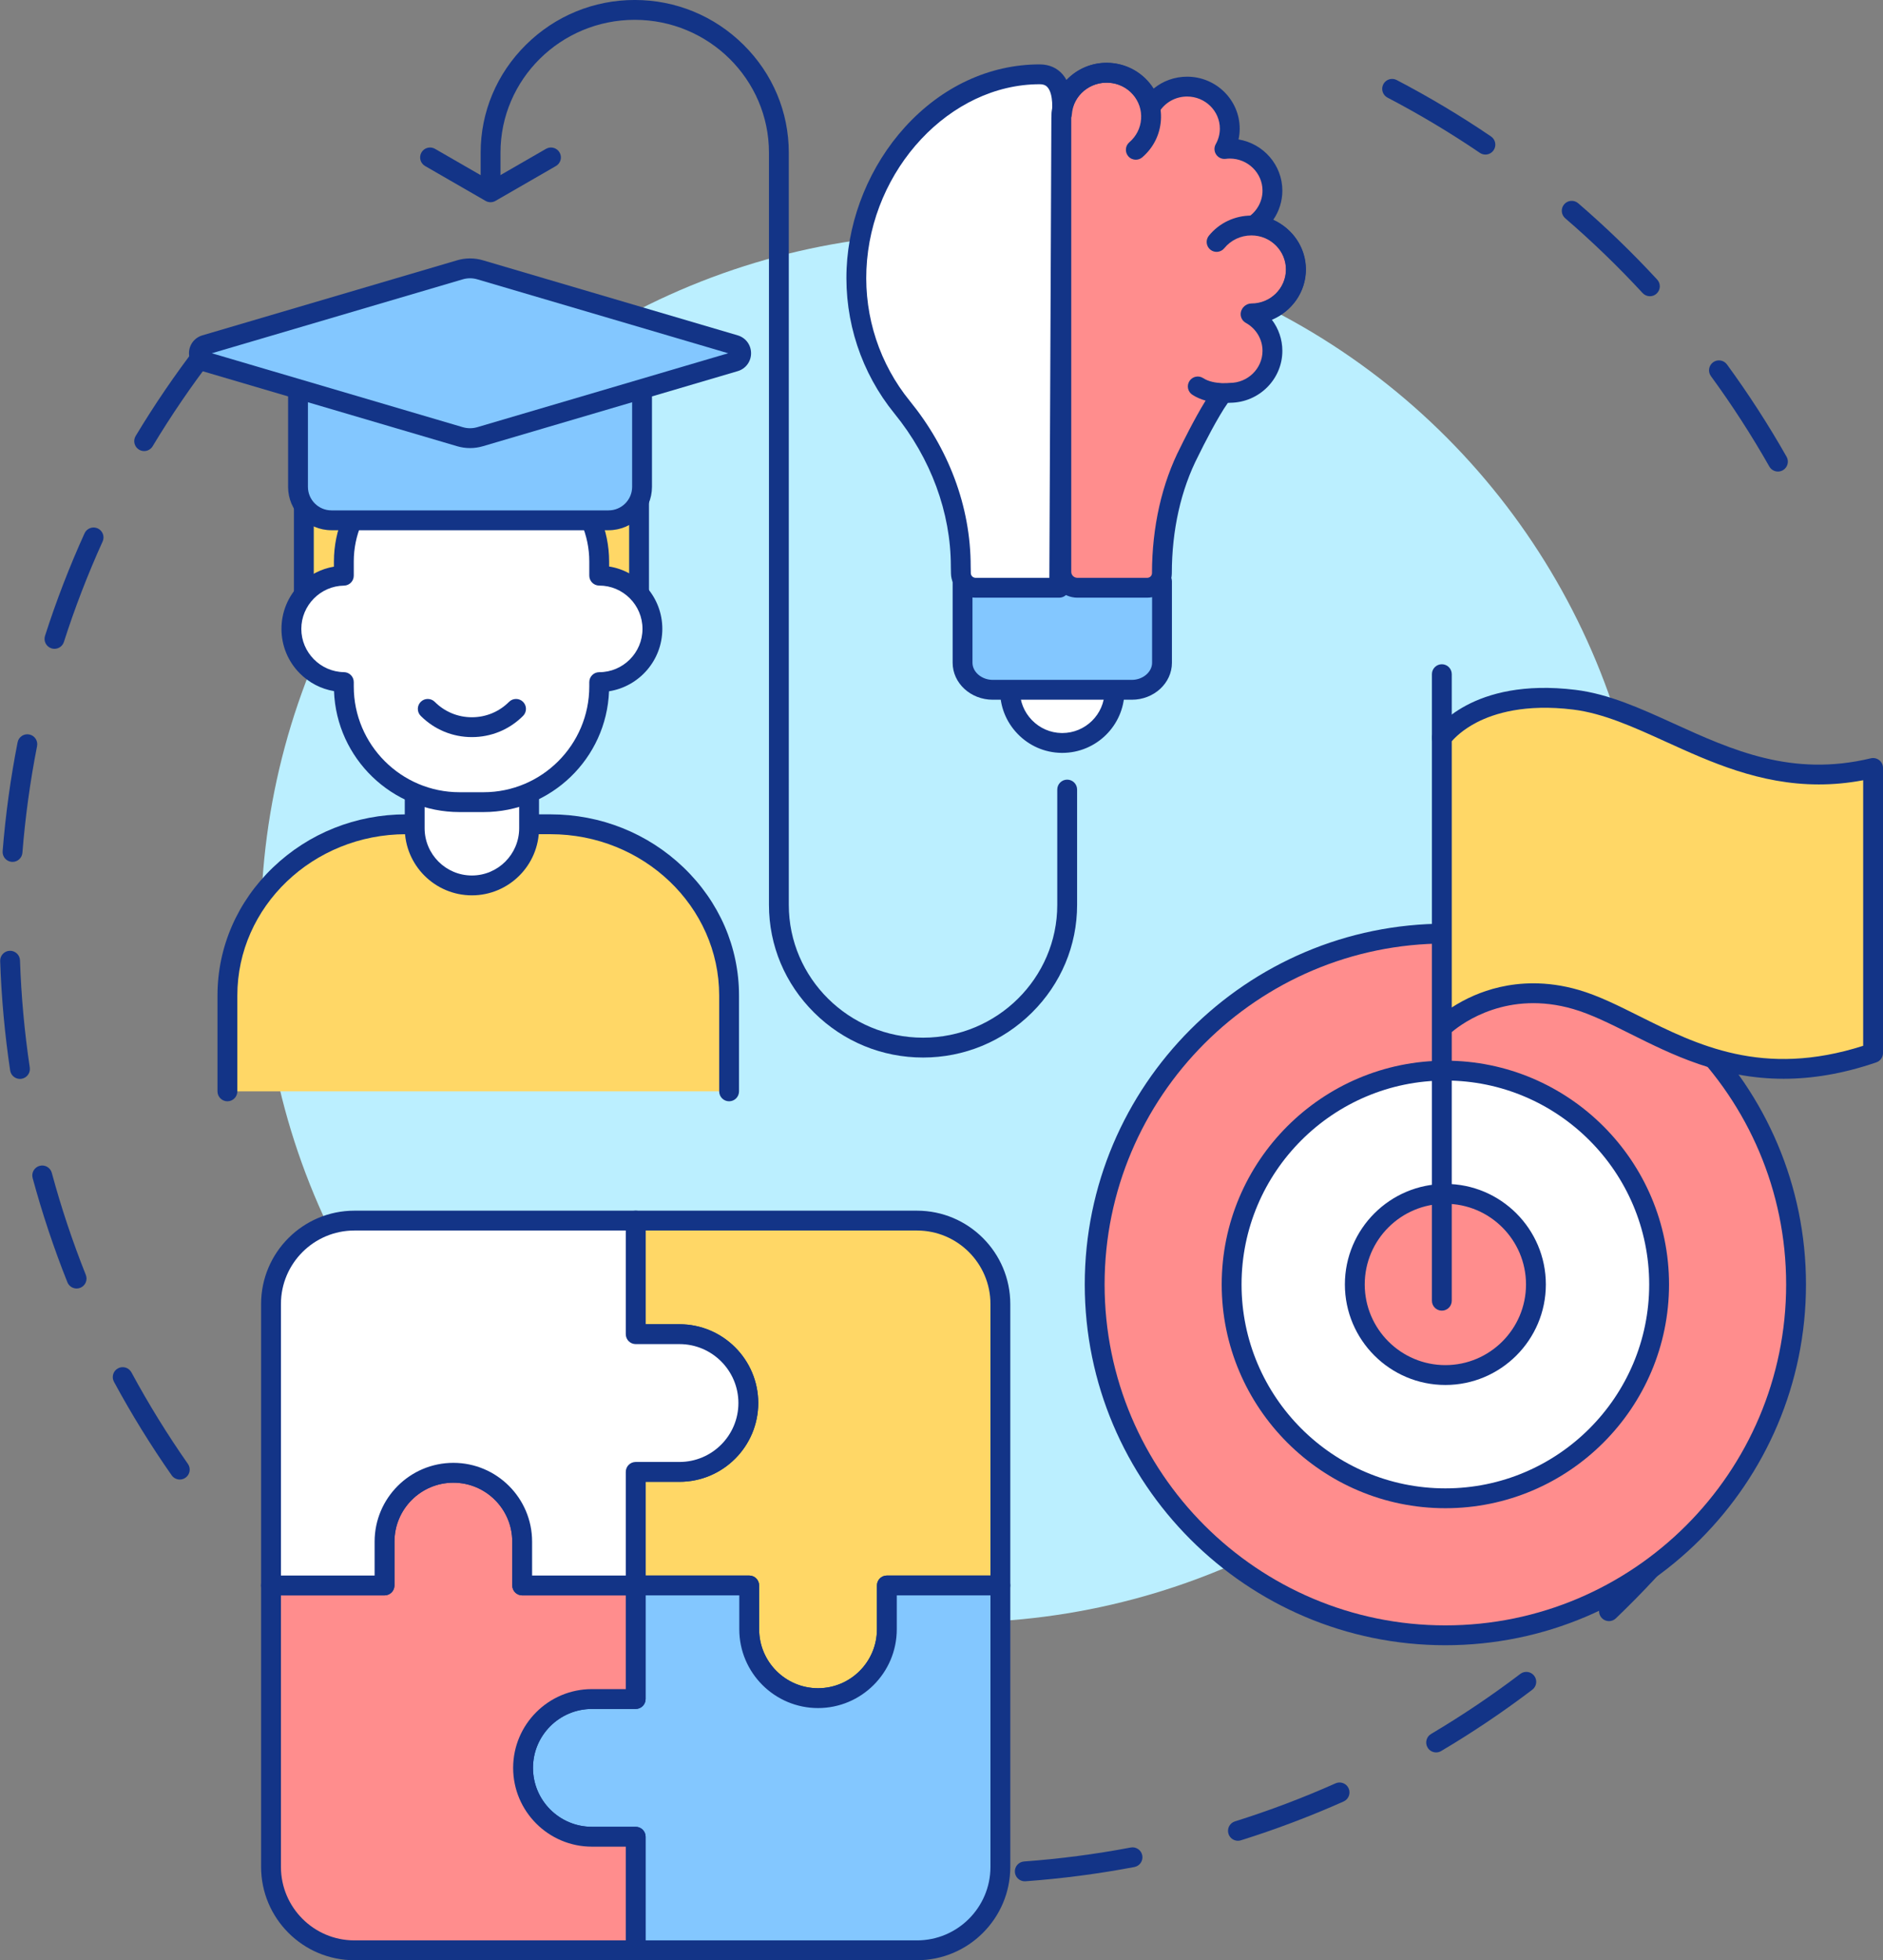 <?xml version="1.0" encoding="UTF-8"?><svg xmlns="http://www.w3.org/2000/svg" xmlns:xlink="http://www.w3.org/1999/xlink" height="2702.1" preserveAspectRatio="xMidYMid meet" version="1.0" viewBox="743.9 649.0 2596.8 2702.1" width="2596.8" zoomAndPan="magnify"><rect x="743.9" y="649.0" width="2596.8" height="2702.1" fill="#808080" stroke="none"/><g><g><g><g id="change1_20"><path d="M991.849,2688.424c-4.314,0-8.559-2.035-11.221-5.839 c-28.882-41.279-55.651-84.644-79.565-128.888c-3.592-6.646-1.116-14.947,5.53-18.539c6.646-3.594,14.946-1.117,18.54,5.53 c23.418,43.324,49.632,85.789,77.914,126.213c4.332,6.19,2.825,14.72-3.366,19.05 C997.293,2687.622,994.558,2688.424,991.849,2688.424z M849.559,2425.117c-5.432,0-10.571-3.257-12.709-8.609 c-18.673-46.76-34.802-95.104-47.938-143.693c-1.972-7.292,2.343-14.804,9.635-16.776c7.293-1.972,14.804,2.342,16.776,9.635 c12.861,47.571,28.653,94.905,46.935,140.685c2.802,7.017-0.615,14.976-7.63,17.778 C852.964,2424.802,851.247,2425.117,849.559,2425.117z M771.412,2136.204c-6.661,0-12.498-4.873-13.512-11.659 c-7.424-49.648-12.058-100.392-13.775-150.821c-0.258-7.551,5.656-13.881,13.207-14.137c7.552-0.245,13.881,5.656,14.137,13.207 c1.681,49.39,6.22,99.085,13.49,147.705c1.117,7.471-4.034,14.436-11.507,15.553 C772.767,2136.156,772.086,2136.204,771.412,2136.204z M761.186,1837.049c-0.364,0-0.73-0.015-1.098-0.043 c-7.532-0.598-13.152-7.189-12.554-14.721c3.995-50.289,10.942-100.789,20.645-150.094c1.458-7.412,8.648-12.245,16.064-10.781 c7.412,1.459,12.239,8.65,10.781,16.064c-9.502,48.28-16.304,97.73-20.216,146.977 C774.238,1831.615,768.25,1837.049,761.186,1837.049z M819.018,1543.341c-1.384,0-2.791-0.212-4.179-0.657 c-7.196-2.306-11.158-10.008-8.852-17.203c15.362-47.926,33.703-95.481,54.518-141.348c3.121-6.88,11.227-9.925,18.11-6.805 c6.88,3.123,9.926,11.231,6.804,18.111c-20.379,44.907-38.337,91.469-53.378,138.391 C830.181,1539.638,824.805,1543.341,819.018,1543.341z M942.672,1270.761c-2.4,0-4.83-0.631-7.036-1.958 c-6.475-3.894-8.568-12.298-4.675-18.774c25.921-43.109,54.647-85.207,85.379-125.121c4.61-5.986,13.199-7.102,19.185-2.494 c5.986,4.609,7.102,13.199,2.494,19.185c-30.096,39.088-58.227,80.312-83.61,122.527 C951.841,1268.396,947.314,1270.761,942.672,1270.761z" fill="#133487"/></g><g id="change1_21"><path d="M2157.137,3242.229c-7.102,0-13.104-5.489-13.629-12.687c-0.549-7.534,5.113-14.088,12.649-14.639 c49.257-3.59,98.729-10.063,147.04-19.236c7.414-1.406,14.582,3.465,15.991,10.888c1.409,7.422-3.464,14.582-10.887,15.991 c-49.337,9.37-99.857,15.979-150.156,19.644C2157.808,3242.215,2157.471,3242.229,2157.137,3242.229z M2451.1,3186.367 c-5.822,0-11.22-3.746-13.052-9.595c-2.256-7.21,1.758-14.886,8.967-17.144c47.004-14.716,93.669-32.354,138.698-52.422 c6.9-3.076,14.986,0.025,18.064,6.927c3.075,6.902-0.025,14.988-6.927,18.064c-45.99,20.496-93.651,38.51-141.66,53.542 C2453.832,3186.164,2452.455,3186.367,2451.1,3186.367z M2724.438,3064.577c-4.676,0-9.23-2.399-11.785-6.712 c-3.849-6.501-1.698-14.892,4.802-18.742c42.373-25.088,83.78-52.936,123.07-82.767c6.019-4.568,14.6-3.394,19.168,2.623 c4.569,6.017,3.395,14.6-2.623,19.168c-40.121,30.462-82.405,58.898-125.675,84.518 C2729.207,3063.961,2726.807,3064.577,2724.438,3064.577z M2962.8,2883.611c-3.601,0-7.196-1.412-9.883-4.218 c-5.226-5.456-5.038-14.117,0.418-19.342c35.605-34.1,69.619-70.621,101.094-108.552c4.823-5.814,13.45-6.618,19.262-1.791 c5.814,4.823,6.616,13.449,1.791,19.263c-32.136,38.73-66.867,76.022-103.225,110.841 C2969.608,2882.349,2966.2,2883.611,2962.8,2883.611z" fill="#133487"/></g><g id="change1_22"><path d="M3195.829,1298.996c-4.763,0-9.389-2.491-11.908-6.929c-24.314-42.833-51.4-84.743-80.505-124.567 c-4.458-6.1-3.127-14.658,2.972-19.117c6.104-4.459,14.658-3.127,19.118,2.972c29.721,40.666,57.381,83.464,82.209,127.205 c3.73,6.571,1.427,14.92-5.144,18.65C3200.438,1298.422,3198.117,1298.996,3195.829,1298.996z M3019.233,1057.348 c-3.684,0-7.356-1.479-10.054-4.399c-33.445-36.22-69.343-70.892-106.695-103.054c-5.725-4.931-6.37-13.567-1.441-19.293 c4.93-5.725,13.568-6.37,19.293-1.44c38.139,32.84,74.792,68.243,108.943,105.225c5.125,5.551,4.78,14.205-0.771,19.331 C3025.88,1056.148,3022.553,1057.348,3019.233,1057.348z M2792.393,862.057c-2.645,0-5.317-0.765-7.671-2.362 c-40.819-27.707-83.655-53.315-127.319-76.115c-6.697-3.498-9.291-11.761-5.793-18.459c3.495-6.698,11.76-9.29,18.458-5.795 c44.59,23.285,88.335,49.437,130.019,77.731c6.25,4.243,7.878,12.751,3.635,19.001 C2801.078,859.956,2796.773,862.057,2792.393,862.057z" fill="#133487"/></g><g id="change2_1"><circle cx="2061.001" cy="1928.065" fill="#bbefff" r="957.397"/></g></g><g><g><g><g id="change3_3"><path d="M1966.938,2834.429h156.55v-387.951c0-63.495-51.472-114.967-114.967-114.967H1620.57v156.551 h60.419c52.416,0,94.908,42.491,94.908,94.908l0,0c0,52.416-42.492,94.908-94.908,94.908h-60.419v156.549h156.551v60.419 c0,52.416,42.492,94.908,94.908,94.908l0,0c52.416,0,94.908-42.491,94.908-94.908v-60.417H1966.938z" fill="#ffd766"/></g><g id="change1_25"><path d="M1872.031,3003.437c-59.876,0-108.589-48.712-108.589-108.588v-46.739h-142.869 c-7.555,0-13.68-6.124-13.68-13.68v-156.55c0-7.555,6.125-13.68,13.68-13.68h60.419c44.79,0,81.229-36.439,81.229-81.229 c0-44.791-36.439-81.228-81.229-81.228h-60.419c-7.555,0-13.68-6.125-13.68-13.68v-156.551c0-3.629,1.441-7.108,4.007-9.673 c2.566-2.565,6.045-4.007,9.673-4.007h387.951c70.936,0,128.648,57.71,128.648,128.647l-0.001,387.951 c0,7.556-6.124,13.68-13.68,13.68h-142.87v46.739C1980.619,2954.723,1931.906,3003.437,1872.031,3003.437z M1634.252,2820.75 h142.869c7.555,0,13.68,6.124,13.68,13.68v60.419c0,44.79,36.439,81.229,81.229,81.229s81.229-36.439,81.229-81.229v-60.419 c0-7.556,6.125-13.68,13.68-13.68h142.87l0.001-374.271c0-55.85-45.437-101.287-101.288-101.287H1634.25v129.19h46.739 c59.875,0,108.589,48.712,108.589,108.588s-48.713,108.588-108.589,108.588h-46.739v129.191h0.002V2820.75z" fill="#133487"/></g></g><g><g id="change4_1"><path d="M1620.572,3180.795v156.55h387.951c63.494,0,114.967-51.472,114.967-114.967v-387.951h-156.551 v60.419c0,52.416-42.492,94.908-94.908,94.908l0,0c-52.416,0-94.908-42.492-94.908-94.908v-60.419h-156.551v156.55h-60.419 c-52.416,0-94.908,42.492-94.908,94.908l0,0c0,52.416,42.492,94.908,94.908,94.908L1620.572,3180.795L1620.572,3180.795z" fill="#83c7ff"/></g><g id="change1_16"><path d="M2008.523,3351.026h-387.951c-3.629,0-7.108-1.442-9.673-4.007 c-2.565-2.566-4.007-6.045-4.007-9.673v-142.87h-46.74c-59.875,0-108.589-48.712-108.589-108.588 s48.712-108.588,108.589-108.588h46.74v-142.869c0-7.556,6.125-13.68,13.68-13.68h156.549c7.555,0,13.68,6.124,13.68,13.68 v60.418c0,44.79,36.439,81.228,81.229,81.228s81.229-36.439,81.229-81.228v-60.418c0-7.556,6.125-13.68,13.68-13.68h156.551 c7.555,0,13.68,6.124,13.68,13.68v387.951C2137.168,3293.315,2079.458,3351.026,2008.523,3351.026z M1634.25,3323.667h374.271 c55.85,0,101.287-45.436,101.287-101.287v-374.271h-129.19v46.738c0,59.875-48.712,108.588-108.589,108.588 s-108.589-48.712-108.589-108.588v-46.738h-129.189v142.869c0,7.555-6.125,13.68-13.68,13.68h-60.42 c-44.79,0-81.229,36.439-81.229,81.229c0,44.789,36.439,81.228,81.229,81.228h60.42c3.629,0,7.108,1.442,9.673,4.007 c2.565,2.566,4.007,6.045,4.007,9.673L1634.25,3323.667z" fill="#133487"/></g></g><g><g id="change5_3"><path d="M1274.204,2834.429h-156.55v387.951c0,63.495,51.472,114.967,114.967,114.967h387.951v-156.551 h-60.419c-52.416,0-94.908-42.492-94.908-94.908l0,0c0-52.416,42.492-94.908,94.908-94.908h60.419v-156.549h-156.551v-60.419 c0-52.416-42.492-94.908-94.908-94.908l0,0c-52.416,0-94.908,42.491-94.908,94.908v60.417H1274.204z" fill="#ff8d8d"/></g><g id="change1_10"><path d="M1620.57,3351.026h-387.951c-70.937,0-128.647-57.71-128.647-128.647v-387.951 c0-7.555,6.125-13.68,13.68-13.68h142.87v-46.74c0-59.875,48.712-108.588,108.589-108.588 c59.876,0,108.589,48.712,108.589,108.588v46.74h142.869c7.555,0,13.68,6.125,13.68,13.68v156.549 c0,7.556-6.125,13.68-13.68,13.68h-60.419c-44.79,0-81.229,36.439-81.229,81.229c0,44.789,36.439,81.228,81.229,81.228h60.419 c7.555,0,13.68,6.125,13.68,13.68v156.551C1634.25,3344.9,1628.126,3351.026,1620.57,3351.026z M1131.334,2848.109v374.271 c0,55.85,45.437,101.287,101.287,101.287h374.271v-129.19h-46.739c-59.875,0-108.589-48.712-108.589-108.588 s48.712-108.588,108.589-108.588h46.739v-129.189h-142.869c-7.555,0-13.68-6.125-13.68-13.68v-60.42 c0-44.79-36.439-81.228-81.229-81.228s-81.229,36.439-81.229,81.228v60.42c0,7.555-6.125,13.68-13.68,13.68h-142.872v-0.003 H1131.334z" fill="#133487"/></g></g><g><g id="change6_7"><path d="M1620.572,2488.062v-156.551H1232.62c-63.495,0-114.967,51.472-114.967,114.967v387.951h156.551 v-60.419c0-52.416,42.492-94.908,94.908-94.908l0,0c52.416,0,94.908,42.491,94.908,94.908v60.419h156.55V2677.88h60.419 c52.416,0,94.908-42.492,94.908-94.908l0,0c0-52.416-42.492-94.908-94.908-94.908h-60.419v-0.002H1620.572z" fill="#fff"/></g><g id="change1_24"><path d="M1620.57,2848.109h-156.549c-7.555,0-13.68-6.125-13.68-13.68v-60.419 c0-44.79-36.439-81.229-81.229-81.229c-44.789,0-81.229,36.439-81.229,81.229v60.419c0,7.555-6.125,13.68-13.68,13.68h-156.551 c-7.555,0-13.68-6.125-13.68-13.68v-387.951c0-70.937,57.71-128.647,128.647-128.647h387.951c7.555,0,13.68,6.125,13.68,13.68 v142.87h46.739c59.875,0,108.589,48.712,108.589,108.588s-48.712,108.588-108.589,108.588h-46.739v142.87 C1634.25,2841.985,1628.126,2848.109,1620.57,2848.109z M1477.701,2820.75h129.189v-142.87c0-7.555,6.125-13.68,13.68-13.68 h60.419c44.79,0,81.229-36.439,81.229-81.229c0-44.789-36.439-81.228-81.229-81.228h-60.419c-7.555,0-13.68-6.125-13.68-13.68 v-142.871h-374.271c-55.85,0-101.287,45.437-101.287,101.287v374.271h129.19v-46.739c0-59.875,48.713-108.588,108.589-108.588 c59.875,0,108.589,48.712,108.589,108.588v46.739L1477.701,2820.75L1477.701,2820.75z" fill="#133487"/></g></g></g><g><g><g id="change5_2"><path d="M2737.179,2903.146c-266.676,0-483.637-216.96-483.637-483.637s216.96-483.621,483.637-483.621 c266.676,0,483.629,216.946,483.629,483.621S3003.854,2903.146,2737.179,2903.146z" fill="#ff8d8d"/></g><g id="change1_8"><path d="M2737.179,2916.825c-274.221,0-497.317-223.096-497.317-497.317 c0-274.213,223.096-497.301,497.317-497.301c274.217,0,497.308,223.089,497.308,497.301 C3234.488,2693.729,3011.396,2916.825,2737.179,2916.825z M2737.179,1949.566c-259.136,0-469.957,210.815-469.957,469.941 c0,259.136,210.822,469.957,469.957,469.957c259.131,0,469.948-210.821,469.948-469.957 C3207.128,2160.381,2996.31,1949.566,2737.179,1949.566z" fill="#133487"/></g></g><g><g id="change6_4"><path d="M2737.179,2714.281c-162.541,0-294.772-132.231-294.772-294.772 c0-162.527,132.231-294.758,294.772-294.758c162.534,0,294.765,132.232,294.765,294.758 C3031.944,2582.051,2899.712,2714.281,2737.179,2714.281z" fill="#fff"/></g><g id="change1_4"><path d="M2737.178,2727.961c-170.081,0-308.452-138.371-308.452-308.452 c0-170.074,138.371-308.439,308.452-308.439c170.076,0,308.445,138.365,308.445,308.439 C3045.624,2589.59,2907.256,2727.961,2737.178,2727.961z M2737.178,2138.429c-154.994,0-281.092,126.091-281.092,281.08 c0,154.994,126.098,281.092,281.092,281.092c154.991,0,281.085-126.098,281.085-281.092 C3018.264,2264.521,2892.169,2138.429,2737.178,2138.429z" fill="#133487"/></g></g><g><g id="change5_4"><circle cx="2737.177" cy="2419.513" fill="#ff8d8d" r="124.889"/></g><g id="change1_14"><path d="M2737.176,2558.083c-76.406,0-138.568-62.162-138.568-138.569s62.161-138.569,138.568-138.569 s138.569,62.162,138.569,138.569C2875.745,2495.92,2813.583,2558.083,2737.176,2558.083z M2737.176,2308.304 c-61.321,0-111.208,49.889-111.208,111.209c0,61.321,49.887,111.209,111.208,111.209s111.209-49.889,111.209-111.209 S2798.497,2308.304,2737.176,2308.304z" fill="#133487"/></g></g><g><g id="change3_4"><path d="M2732.309,2441.958v-775.915c0,0,46.155-69.253,182.669-52.545 c120.367,14.731,234.235,136.854,412.055,94.076v392.884c-201.078,68.941-310.138-44.685-409.563-73.686 c-113.57-33.127-185.161,38.8-185.161,38.8V2441.958z" fill="#ffd766"/></g><g id="change1_26"><path d="M2732.309,2455.638c-7.555,0-13.68-6.125-13.68-13.68v-775.915c0-2.701,0.799-5.34,2.297-7.587 c2.076-3.113,52.482-76.06,195.715-58.537c45.73,5.596,89.445,25.478,135.729,46.527 c79.988,36.377,162.705,73.992,271.466,47.829c4.07-0.98,8.374-0.04,11.666,2.556c3.292,2.594,5.213,6.554,5.213,10.745 v392.884c0,5.845-3.714,11.044-9.243,12.941c-47.115,16.154-89.432,22.61-127.801,22.613 c-87.41,0.006-154.431-33.482-211.738-62.105c-27.634-13.803-53.736-26.84-78.292-34.003 c-90.079-26.276-151.849,18.444-167.651,31.757v370.297C2745.989,2449.512,2739.865,2455.638,2732.309,2455.638z M2858.491,2004.43c19.136,0,40.182,2.607,62.811,9.208c26.917,7.851,54.089,21.423,82.856,35.791 c80.18,40.048,170.822,85.326,309.198,41.147V1724.5c-21.222,4.013-41.556,5.787-61.11,5.787 c-81.613,0.001-149.561-30.903-211.203-58.937c-44.313-20.153-86.168-39.188-127.725-44.274 c-65.86-8.062-108.553,5.137-132.765,17.628c-19.182,9.896-30.119,20.928-34.561,26.074v366.957 c8.272-5.387,18.629-11.259,30.895-16.548C2796.892,2012.557,2824.713,2004.43,2858.491,2004.43z" fill="#133487"/></g></g><g><g id="change6_2"><path d="M2732.309,1578.293v87.749V1578.293z" fill="#fff"/></g><g id="change1_2"><path d="M2732.309,1679.722c-7.555,0-13.68-6.125-13.68-13.68v-87.749c0-7.555,6.125-13.68,13.68-13.68 s13.68,6.125,13.68,13.68v87.749C2745.989,1673.598,2739.864,1679.722,2732.309,1679.722z" fill="#133487"/></g></g></g><g><g><g><g id="change3_1"><path d="M1057.526,2153.359v-62.58v-37.43v-32.071c0-129.847,110.858-236.085,246.352-236.085h199.161 c135.494,0,246.352,106.238,246.352,236.085v32.071v37.43v62.58H1057.526z" fill="#ffd766"/></g><g id="change1_7"><path d="M1749.391,2167.039c-7.555,0-13.68-6.125-13.68-13.68v-132.081 c0-122.634-104.376-222.405-232.672-222.405h-199.161c-128.296,0-232.672,99.771-232.672,222.405v132.081 c0,7.555-6.125,13.68-13.68,13.68s-13.68-6.125-13.68-13.68v-132.081c0-66.564,27.197-129.286,76.581-176.611 c49.225-47.173,114.376-73.153,183.451-73.153h199.161c69.075,0,134.226,25.979,183.451,73.153 c49.384,47.326,76.581,110.048,76.581,176.611v132.081C1763.07,2160.913,1756.945,2167.039,1749.391,2167.039z" fill="#133487"/></g></g><g><g fill="#133487" id="change1_13"><path d="M1420.353,927.746c-2.359,0-4.717-0.61-6.832-1.829l-83.384-48.061 c-6.546-3.773-8.793-12.137-5.021-18.683s12.136-8.794,18.684-5.021l76.552,44.124l76.551-44.124 c6.546-3.776,14.911-1.525,18.683,5.021c3.773,6.546,1.525,14.911-5.021,18.683l-83.383,48.061 C1425.071,927.137,1422.711,927.746,1420.353,927.746z"/><path d="M2016.827,2106.729c-56.508,0-109.786-21.931-150.023-61.753 c-40.273-39.859-62.453-92.661-62.453-148.677V859.403c0-100.946-83.042-183.07-185.115-183.07 s-185.115,82.125-185.115,183.07v36.805c0,7.555-6.125,13.68-13.68,13.68s-13.68-6.125-13.68-13.68v-36.805 c0-56.017,22.18-108.82,62.453-148.679c40.235-39.821,93.514-61.751,150.023-61.751c56.509,0,109.788,21.931,150.023,61.751 c40.274,39.859,62.454,92.661,62.454,148.679V1896.3c0,100.946,83.042,183.07,185.115,183.07s185.117-82.126,185.117-183.07 v-158.947c0-7.555,6.125-13.68,13.68-13.68s13.68,6.125,13.68,13.68V1896.3c0,56.017-22.18,108.819-62.454,148.677 C2126.613,2084.798,2073.334,2106.729,2016.827,2106.729z"/></g><g><g><g><g id="change6_5"><path d="M2136.801,1599.838L2136.801,1599.838c-0.681,39.616,31.196,72.585,70.836,73.265l0,0 c39.64,0.679,72.63-31.177,73.311-70.793l0,0L2136.801,1599.838z" fill="#fff"/></g><g id="change1_18"><path d="M2208.896,1686.794c-0.497,0-0.993-0.003-1.494-0.012 c-22.824-0.391-44.182-9.697-60.138-26.201c-15.96-16.507-24.534-38.163-24.141-60.978 c0.128-7.474,6.228-13.445,13.673-13.445c0.079,0,0.16,0.001,0.24,0.002c7.555,0.13,13.573,6.359,13.443,13.914 c-0.266,15.505,5.578,30.239,16.455,41.49c10.879,11.253,25.419,17.596,40.938,17.863c0.337,0.006,0.68,0.008,1.017,0.008 c31.744,0.002,57.834-25.521,58.382-57.358c0.128-7.474,6.228-13.445,13.673-13.445c0.079,0,0.159,0,0.239,0.002 c7.554,0.13,13.573,6.359,13.443,13.913C2293.824,1649.305,2255.507,1686.793,2208.896,1686.794z" fill="#133487"/></g></g><g><g id="change4_4"><path d="M2346.393,1450.346v112.219c0,20.501-18.727,37.274-41.613,37.274h-191.818 c-22.888,0-41.613-16.773-41.613-37.274v-112.219H2346.393z" fill="#83c7ff"/></g><g id="change1_23"><path d="M2304.779,1613.518h-191.818c-30.49,0-55.294-22.857-55.294-50.953v-112.219 c0-7.555,6.124-13.68,13.68-13.68c7.555,0,13.68,6.125,13.68,13.68v112.219c0,12.789,12.793,23.594,27.934,23.594h191.818 c15.141,0,27.934-10.805,27.934-23.594v-112.219c0-7.555,6.125-13.68,13.68-13.68s13.68,6.125,13.68,13.68v112.219 C2360.074,1590.66,2335.268,1613.518,2304.779,1613.518z" fill="#133487"/></g></g><g><g id="change6_1"><path d="M2204.653,1459.19h-115.206c-11.124,0-20.199-8.818-20.403-19.826l-0.18-9.716 c0-80.345-30.095-156.858-80.813-219.197c-41.993-51.615-66.12-118.317-62.938-190.739 c6.1-138.857,114.535-268.277,252.558-268.277c40.017,0,29.891,59.49,29.891,59.49L2204.653,1459.19z" fill="#fff"/></g><g id="change1_1"><path d="M2204.653,1472.87h-115.206c-18.453,0-33.742-14.917-34.082-33.253l-0.179-9.716 c-0.001-0.084-0.002-0.168-0.002-0.252c0-74.164-27.611-148.943-77.745-210.564 c-45.752-56.232-69.188-127.251-65.994-199.973c3.118-70.984,32.403-141.987,80.345-194.804 c50.663-55.814,116.677-86.553,185.88-86.553c13.124,0,24.171,4.87,31.949,14.083 c16.545,19.599,12.746,52.65,11.615,60.192l-2.905,647.221C2218.299,1466.782,2212.184,1472.87,2204.653,1472.87z M2082.544,1429.517l0.177,9.594c0.066,3.527,3.083,6.399,6.725,6.399h101.587l2.848-634.647 c0.003-0.749,0.069-1.497,0.194-2.234c1.177-7.1,2.728-29.601-5.381-39.164c-1.717-2.026-4.522-4.35-11.024-4.35 c-123.415,0-232.814,116.866-238.891,255.198c-2.899,66.019,18.366,130.478,59.883,181.505 c26.608,32.704,47.34,68.595,61.624,106.676C2075.04,1347.831,2082.529,1388.548,2082.544,1429.517z" fill="#133487"/></g></g></g><g><g><g id="change5_1"><path d="M2207.561,1239.195v175.565v22.486c0,12.119,9.927,21.944,22.172,21.944h96.126 c11.052,0,20.095-8.707,20.398-19.642l0,0c0-58.39,11.499-117.07,37.979-168.331c0,0,28.736-59.324,46.061-80.408v0.005 c5.729,0.121,9.551-0.318,9.551-0.318c32.492,0,58.833-25.93,58.833-57.918c0-21.725-12.168-40.631-30.145-50.542 c34.345-0.119,62.408-27.806,62.408-61.643c0-32.069-25.216-58.587-57.088-61.376 c15.005-10.496,24.824-27.707,24.824-47.206c0-31.987-26.341-57.918-58.833-57.918c-2.511,0-4.97,0.206-7.398,0.507 c4.701-8.323,7.398-17.892,7.398-28.091c0-31.986-26.34-57.918-58.833-57.918c-21.227,0-39.771,11.104-50.118,27.695 c-6.8-26.792-31.46-46.82-60.706-46.82c-34.446,0-62.628,27.744-62.628,61.653v147.816v123.308v169.794v-12.643 L2207.561,1239.195L2207.561,1239.195z M2395.719,1181.683c9.876,6.462,22.159,8.49,31.258,9.001L2395.719,1181.683z" fill="#ff8d8d"/></g><g id="change1_3"><path d="M2325.859,1472.87h-96.125c-19.769,0-35.852-15.98-35.852-35.624V810.923 c0-41.539,34.232-75.333,76.309-75.333c26.875,0,51.04,13.842,64.684,35.489c12.778-10.478,28.941-16.366,46.142-16.366 c39.983,0,72.512,32.118,72.512,71.598c0,5.016-0.541,10.013-1.595,14.897c34.252,5.698,60.429,35.19,60.429,70.603 c0,14.455-4.469,28.396-12.501,40.102c26.415,12.012,44.764,38.534,44.764,68.481c0,31.116-19.285,57.939-46.674,69.398 c9.198,12.172,14.412,27.123,14.412,42.786c0,39.246-32.146,71.217-71.804,71.594c-0.737,0.067-1.9,0.158-3.413,0.23 c-13.575,19.071-33.479,58.092-40.594,72.778c-0.051,0.106-0.104,0.211-0.158,0.315 c-23.848,46.167-36.454,102.203-36.454,162.053c0,0.127-0.002,0.253-0.006,0.379 C2359.42,1458.399,2344.454,1472.87,2325.859,1472.87z M2221.241,1239.196v198.05c0,4.557,3.81,8.264,8.492,8.264h96.125 c3.625,0,6.548-2.713,6.719-6.203c0.034-64.041,13.665-124.277,39.425-174.214c1.566-3.226,18.624-38.192,34.535-63.895 c-6.165-1.71-12.503-4.269-18.308-8.067c-6.322-4.136-8.095-12.614-3.959-18.937c4.137-6.324,12.615-8.095,18.937-3.959 c7.479,4.893,17.471,6.393,24.538,6.791c0.473,0.026,0.942,0.078,1.401,0.151c0.594-0.049,1.191-0.06,1.791-0.034 c4.406,0.072,7.362-0.24,7.392-0.243c0.489-0.052,1.025-0.084,1.517-0.084c24.898,0,45.153-19.845,45.153-44.238 c0-15.941-8.839-30.716-23.07-38.562c-5.458-3.01-8.193-9.328-6.648-15.367c1.543-6.039,6.973-10.271,13.206-10.293 c26.896-0.094,48.776-21.61,48.776-47.963c0-24.586-19.591-45.56-44.6-47.749c-5.729-0.5-10.535-4.534-12.022-10.09 c-1.488-5.557,0.66-11.45,5.374-14.747c11.889-8.315,18.986-21.773,18.986-35.997c0-24.391-20.257-44.237-45.153-44.237 c-1.677,0-3.493,0.128-5.719,0.404c-5.113,0.634-10.173-1.672-13.047-5.967c-2.874-4.293-3.085-9.838-0.545-14.337 c3.683-6.523,5.63-13.91,5.63-21.364c0-24.393-20.256-44.238-45.152-44.238c-15.814,0-30.21,7.946-38.511,21.255 c-2.9,4.651-8.291,7.127-13.713,6.277c-5.415-0.844-9.805-4.839-11.153-10.152c-5.455-21.494-24.966-36.505-47.447-36.505 c-26.991,0-48.949,21.521-48.949,47.974v428.274h-0.001V1239.196z" fill="#133487"/></g></g><g id="change1_5"><path d="M2469.675,1094.673c-7.555,0-13.68-6.125-13.68-13.68s6.125-13.68,13.68-13.68 c26.386,0,47.853-21.036,47.853-46.894s-21.466-46.895-47.853-46.895c-14.626,0-28.26,6.432-37.407,17.646 c-4.774,5.855-13.393,6.729-19.247,1.955c-5.856-4.776-6.73-13.393-1.955-19.248c14.364-17.612,35.725-27.714,58.607-27.714 c41.472,0,75.213,33.311,75.213,74.255C2544.887,1061.362,2511.146,1094.673,2469.675,1094.673z" fill="#133487"/></g><g id="change1_6"><path d="M2310.262,869.167c-3.853,0-7.683-1.618-10.389-4.772c-4.919-5.734-4.259-14.37,1.474-19.29 c9.59-8.229,15.35-19.624,16.22-32.088c0.857-12.314-3.174-24.264-11.354-33.648c-8.417-9.658-20.171-15.457-33.098-16.329 c-26.361-1.779-49.232,17.776-51.031,43.589c-0.524,7.539-7.075,13.216-14.598,12.696 c-7.537-0.526-13.222-7.061-12.696-14.598c2.844-40.831,38.809-71.785,80.167-68.985 c20.228,1.366,38.653,10.476,51.88,25.65c12.989,14.902,19.389,33.913,18.022,53.528 c-1.382,19.822-10.507,37.916-25.696,50.949C2316.584,868.084,2313.416,869.167,2310.262,869.167z" fill="#133487"/></g></g></g></g></g><g><g><g id="change6_3"><path d="M1473.565,1696.586v94.016c0,43.565-35.317,78.882-78.882,78.882l0,0 c-43.566,0-78.882-35.317-78.882-78.882v-93.573L1473.565,1696.586z" fill="#fff"/></g><g id="change1_17"><path d="M1394.683,1883.163c-51.039,0-92.562-41.523-92.562-92.562v-93.573 c0-7.555,6.125-13.68,13.68-13.68s13.68,6.125,13.68,13.68v93.573c0,35.953,29.25,65.202,65.202,65.202 s65.202-29.25,65.202-65.202v-94.016c0-7.555,6.125-13.68,13.68-13.68s13.68,6.125,13.68,13.68v94.016 C1487.245,1841.64,1445.722,1883.163,1394.683,1883.163z" fill="#133487"/></g></g><g><g><g><g id="change3_2"><path d="M1557.788,1233.419c39.076,12.27,67.421,48.775,67.421,101.641v132.218l-152.091,1.448 l-17.55-229.943L1557.788,1233.419z" fill="#ffd766"/></g><g id="change1_19"><path d="M1473.116,1482.405c-7.143,0-13.093-5.502-13.638-12.639l-17.55-229.943 c-0.28-3.674,0.932-7.305,3.365-10.072c2.433-2.768,5.879-4.437,9.558-4.63l102.22-5.365c1.63-0.088,3.259,0.121,4.815,0.61 c47.497,14.915,77.001,58.862,77.001,114.692v132.218c0,7.505-6.045,13.608-13.55,13.68l-152.091,1.448 C1473.205,1482.405,1473.161,1482.405,1473.116,1482.405z M1470.275,1251.71l15.51,203.214l125.744-1.196V1335.06 c0-43.176-20.723-75.825-55.581-87.846L1470.275,1251.71z" fill="#133487"/></g></g><g><g id="change3_5"><path d="M1384.443,1277.164h96.306c47.87,0,86.675-38.806,86.675-86.675l0,0h-259.46 c-80.095,0-145.025,64.93-145.025,145.025v133.211L1384.443,1277.164z" fill="#ffd766"/></g><g id="change1_15"><path d="M1162.939,1482.405c-7.555,0-13.68-6.125-13.68-13.68v-133.211 c0-87.511,71.195-158.705,158.705-158.705h259.462c7.555,0,13.68,6.125,13.68,13.68c0,55.337-45.02,100.355-100.355,100.355 h-96.306c-7.555,0-13.68-6.125-13.68-13.68s6.125-13.68,13.68-13.68h96.306c35.575,0,65.288-25.583,71.711-59.315h-244.496 c-72.424,0-131.345,58.922-131.345,131.345v133.211C1176.619,1476.281,1170.495,1482.405,1162.939,1482.405z" fill="#133487"/></g></g></g><g><g id="change6_6"><path d="M1570.243,1442.498v-19.485c0-80.619-65.354-145.971-145.971-145.971h-60.214 c-80.617,0-145.971,65.354-145.971,145.971v19.537c-40.042,0.56-72.342,33.149-72.342,73.324 c0,40.175,32.3,72.764,72.342,73.324v5.98c0,88.105,71.423,159.528,159.528,159.528h33.101 c88.105,0,159.528-71.423,159.528-159.528v-5.929c40.525,0,73.376-32.851,73.376-73.376S1610.768,1442.498,1570.243,1442.498 z" fill="#fff"/></g><g id="change1_12"><path d="M1410.716,1768.385h-33.101c-93.333,0-169.662-74.205-173.089-166.715 c-17.898-3.007-34.372-11.522-47.358-24.666c-16.188-16.385-25.104-38.095-25.104-61.133s8.915-44.747,25.104-61.132 c12.957-13.115,29.386-21.62,47.238-24.646v-7.084c0-88.032,71.619-159.651,159.651-159.651h60.213 c88.032,0,159.651,71.62,159.651,159.651v6.879c41.528,6.581,73.376,42.631,73.376,85.982 c0,43.394-31.914,79.474-73.504,86.003C1580.262,1694.289,1503.979,1768.385,1410.716,1768.385z M1364.059,1290.721 c-72.946,0-132.291,59.346-132.291,132.291v19.537c0,7.481-6.009,13.574-13.489,13.679 c-32.451,0.454-58.852,27.211-58.852,59.645s26.401,59.191,58.852,59.645c7.48,0.105,13.489,6.198,13.489,13.679v5.98 c0,80.42,65.427,145.848,145.848,145.848h33.101c80.42,0,145.848-65.427,145.848-145.848v-5.929 c0-7.555,6.125-13.68,13.68-13.68c32.916,0,59.696-26.78,59.696-59.696s-26.78-59.696-59.696-59.696 c-7.555,0-13.68-6.125-13.68-13.68v-19.485c0-72.945-59.346-132.291-132.291-132.291h-60.215V1290.721z" fill="#133487"/></g></g></g><g id="change1_27"><path d="M1394.683,1665.04c-26.653,0-51.713-10.38-70.559-29.227c-5.342-5.343-5.342-14.005,0-19.347 c5.343-5.342,14.005-5.342,19.347,0c13.68,13.68,31.868,21.213,51.212,21.213c19.346,0,37.533-7.534,51.213-21.213 c5.343-5.343,14.004-5.343,19.347,0c5.342,5.343,5.342,14.004,0,19.347C1446.394,1654.66,1421.336,1665.04,1394.683,1665.04z" fill="#133487"/></g><g><g><g id="change4_2"><path d="M1629.328,1116.755v203.307c0,25.485-20.659,46.144-46.144,46.144h-382.163 c-25.485,0-46.144-20.659-46.144-46.144v-203.307H1629.328z" fill="#83c7ff"/></g><g id="change1_9"><path d="M1583.184,1379.885h-382.162c-32.987,0-59.824-26.837-59.824-59.824v-203.307 c0-7.555,6.125-13.68,13.68-13.68s13.68,6.125,13.68,13.68v203.307c0,17.9,14.564,32.464,32.464,32.464h382.162 c17.9,0,32.464-14.563,32.464-32.464v-203.307c0-7.555,6.125-13.68,13.68-13.68s13.68,6.125,13.68,13.68v203.307 C1643.008,1353.048,1616.171,1379.885,1583.184,1379.885z" fill="#133487"/></g></g><g><g id="change4_3"><path d="M1026.846,1124.384l351.334-103.47c9.088-2.677,18.755-2.677,27.843,0l351.334,103.47 c11.52,3.393,11.52,19.709,0,23.102l-351.334,103.47c-9.088,2.677-18.755,2.677-27.843,0l-351.334-103.47 C1015.326,1144.094,1015.326,1127.777,1026.846,1124.384z" fill="#83c7ff"/></g><g id="change1_11"><path d="M1392.102,1266.649c-5.985,0-11.968-0.856-17.787-2.571l-351.334-103.47 c-11.039-3.251-18.455-13.167-18.454-24.674c0-11.507,7.417-21.423,18.455-24.673l351.334-103.47 c11.637-3.427,23.937-3.427,35.574,0l351.334,103.47c11.039,3.25,18.454,13.166,18.454,24.673s-7.416,21.423-18.454,24.674 l-351.334,103.47C1404.071,1265.792,1398.086,1266.648,1392.102,1266.649z M1036.049,1135.936l345.997,101.898 c6.58,1.939,13.536,1.938,20.113,0l345.997-101.898l-345.997-101.898c-6.579-1.938-13.535-1.938-20.113,0L1036.049,1135.936z M1026.846,1124.384l3.863,13.124h0.001L1026.846,1124.384z M1026.846,1124.384h0.011H1026.846z" fill="#133487"/></g></g></g></g></g></g></g></g></svg>